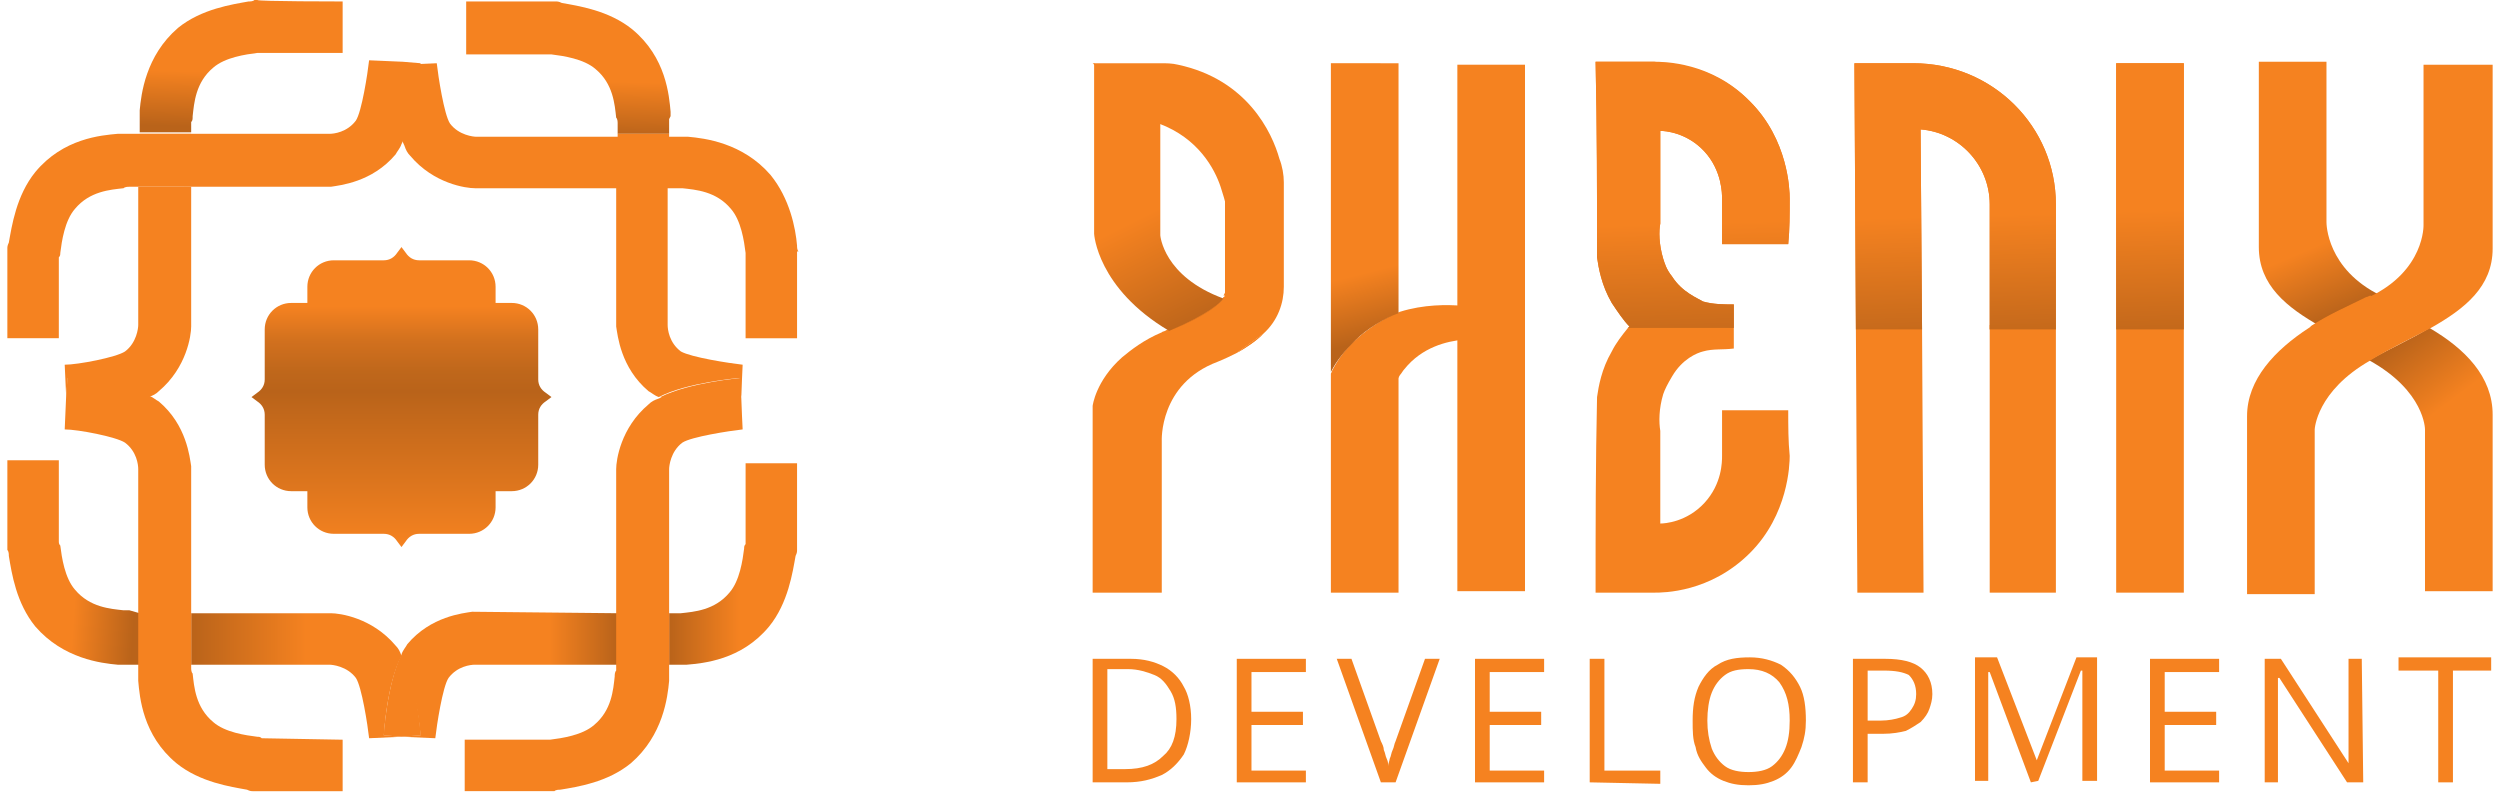 <?xml version="1.0" encoding="utf-8"?>
<!-- Generator: Adobe Illustrator 19.0.0, SVG Export Plug-In . SVG Version: 6.00 Build 0)  -->
<svg version="1.1" id="Layer_1" xmlns="http://www.w3.org/2000/svg" xmlns:xlink="http://www.w3.org/1999/xlink" x="0px" y="0px"
	 width="170px" height="54px" viewBox="-212 393.9 170 54" style="enable-background:new -212 393.9 170 54;" xml:space="preserve">
<style type="text/css">
	.st0{fill:url(#SVGID_1_);}
	.st1{fill:url(#SVGID_2_);}
	.st2{fill:#F58220;}
	.st3{fill:url(#SVGID_3_);}
	.st4{fill:url(#SVGID_4_);}
	.st5{fill:url(#SVGID_5_);}
	.st6{fill:url(#SVGID_6_);}
	.st7{fill:url(#SVGID_7_);}
	.st8{fill:url(#SVGID_8_);}
	.st9{fill:url(#SVGID_9_);}
	.st10{fill:url(#SVGID_10_);}
	.st11{fill:url(#SVGID_11_);}
	.st12{fill:url(#SVGID_12_);}
	.st13{fill:url(#SVGID_13_);}
	.st14{fill:url(#SVGID_14_);}
</style>
<g>
	<g>
		<g>
			
				<linearGradient id="SVGID_1_" gradientUnits="userSpaceOnUse" x1="-202.648" y1="409.317" x2="-210.154" y2="409.818" gradientTransform="matrix(1 0 0 -1 0 841.67)">
				<stop  offset="0" style="stop-color:#B9631A"/>
				<stop  offset="0.547" style="stop-color:#F58220"/>
			</linearGradient>
			<path class="st0" d="M-202.5,435.6v3.5h-1l-0.2,0c-0.1,0-0.2,0-0.3,0c-1.1-0.1-3.7-0.4-5.6-2.6c-1.3-1.6-1.6-3.6-1.8-4.8
				c0-0.1,0-0.3-0.1-0.4l0-0.2v-5.9h3.5v5.5c0,0.1,0,0.2,0.1,0.3c0.1,0.8,0.3,2.2,1,3c1,1.2,2.4,1.3,3.3,1.4c0.1,0,0.3,0,0.4,0
				L-202.5,435.6L-202.5,435.6z"/>
			
				<linearGradient id="SVGID_2_" gradientUnits="userSpaceOnUse" x1="-199.015" y1="401.875" x2="-184.675" y2="401.875" gradientTransform="matrix(1 0 0 -1 0 841.67)">
				<stop  offset="0" style="stop-color:#B9631A"/>
				<stop  offset="0.547" style="stop-color:#F58220"/>
			</linearGradient>
			<path class="st1" d="M-185.9,443.9l1.2,0.1l-2.2,0.1c-0.1-0.9-0.5-3.5-0.9-4.1c-0.6-0.8-1.6-0.9-1.8-0.9h-9.4v-3.5h9.5
				c0.6,0,2.8,0.3,4.4,2.2c0.2,0.2,0.3,0.4,0.4,0.7C-185.7,440.4-185.9,443.9-185.9,443.9z"/>
			<rect x="-202.5" y="435.6" class="st2" width="3.5" height="3.5"/>
			<path class="st2" d="M-183.4,443.9l-1.3,0.1h0l-1.2-0.1c0,0,0.3-3.6,1.3-5.5C-183.6,440.4-183.4,443.9-183.4,443.9z"/>
			
				<linearGradient id="SVGID_3_" gradientUnits="userSpaceOnUse" x1="-170.069" y1="401.855" x2="-178.425" y2="401.855" gradientTransform="matrix(1 0 0 -1 0 841.67)">
				<stop  offset="0" style="stop-color:#B9631A"/>
				<stop  offset="0.547" style="stop-color:#F58220"/>
			</linearGradient>
			<path class="st3" d="M-170,435.6v3.5h-9.7c-0.3,0-1.2,0.1-1.8,0.9c-0.4,0.6-0.8,3.2-0.9,4.1l-2.3-0.1l1.3-0.1
				c0,0-0.3-3.5-1.3-5.5c0.1-0.3,0.3-0.5,0.4-0.7c1.6-1.9,3.8-2.1,4.4-2.2h0.1L-170,435.6L-170,435.6z"/>
			<path class="st2" d="M-184.7,438.4c1,2,1.3,5.5,1.3,5.5l-1.3,0h0l-1.2,0C-185.9,443.9-185.7,440.4-184.7,438.4z"/>
			
				<linearGradient id="SVGID_4_" gradientUnits="userSpaceOnUse" x1="-166.485" y1="409.53" x2="-157.815" y2="409.53" gradientTransform="matrix(1 0 0 -1 0 841.67)">
				<stop  offset="0" style="stop-color:#B9631A"/>
				<stop  offset="0.547" style="stop-color:#F58220"/>
			</linearGradient>
			<path class="st4" d="M-157.8,425.2v5.9l0,0.2c0,0.1,0,0.2-0.1,0.4c-0.2,1.1-0.5,3.2-1.8,4.8c-1.9,2.3-4.5,2.5-5.6,2.6
				c-0.1,0-0.2,0-0.3,0l-0.2,0h-0.7v-3.5h0.4c0.1,0,0.3,0,0.4,0c0.9-0.1,2.3-0.2,3.3-1.4c0.7-0.8,0.9-2.2,1-3c0-0.1,0-0.2,0.1-0.3
				v-5.5H-157.8z"/>
			<rect x="-170" y="435.6" class="st2" width="3.5" height="3.5"/>
			<g>
				<g>
					<path class="st2" d="M-157.8,411v5.9h-3.5v-5.5c0-0.1,0-0.2,0-0.3c-0.1-0.8-0.3-2.2-1-3c-1-1.2-2.4-1.3-3.3-1.4
						c-0.1,0-0.3,0-0.4,0h-13.7c-0.6,0-2.8-0.3-4.4-2.2c-0.2-0.2-0.3-0.4-0.4-0.7c-1-2-1.3-5.5-1.3-5.5l1.3,0h0l2.2-0.1
						c0.1,0.9,0.5,3.5,0.9,4.1c0.6,0.8,1.6,0.9,1.8,0.9h13.9l0.2,0c0.1,0,0.2,0,0.3,0c1.1,0.1,3.7,0.4,5.6,2.6
						c1.3,1.6,1.7,3.6,1.8,4.8c0,0.1,0,0.3,0.1,0.4L-157.8,411z"/>
					<path class="st2" d="M-183.4,398.2c0,0-0.3,3.6-1.3,5.5c-0.1,0.3-0.3,0.5-0.4,0.7c-1.6,1.9-3.8,2.1-4.4,2.2h-13.7
						c-0.1,0-0.3,0-0.4,0.1c-0.9,0.1-2.3,0.2-3.3,1.4c-0.7,0.8-0.9,2.2-1,3c0,0.1,0,0.2-0.1,0.3v5.5h-3.5V411l0-0.2
						c0-0.1,0-0.2,0.1-0.4c0.2-1.1,0.5-3.2,1.8-4.8c1.9-2.3,4.5-2.5,5.6-2.6c0.1,0,0.2,0,0.3,0l0.2,0h13.9c0.3,0,1.2-0.1,1.8-0.9
						c0.4-0.6,0.8-3.2,0.9-4.1l2.3,0.1h0L-183.4,398.2z"/>
				</g>
			</g>
			
				<linearGradient id="SVGID_5_" gradientUnits="userSpaceOnUse" x1="-195.663" y1="439.087" x2="-195.496" y2="445.926" gradientTransform="matrix(1 0 0 -1 0 841.67)">
				<stop  offset="0" style="stop-color:#B9631A"/>
				<stop  offset="0.547" style="stop-color:#F58220"/>
			</linearGradient>
			<path class="st5" d="M-188.7,394v3.5h-5.5c-0.1,0-0.2,0-0.3,0c-0.8,0.1-2.2,0.3-3,1c-1.2,1-1.3,2.4-1.4,3.3c0,0.2,0,0.3-0.1,0.4
				v0.7h-3.5v-1l0-0.2c0-0.1,0-0.2,0-0.3c0.1-1.1,0.4-3.7,2.6-5.6c1.6-1.3,3.7-1.6,4.8-1.8c0.1,0,0.3,0,0.4-0.1l0.2,0
				C-194.5,394-188.7,394-188.7,394z"/>
			<path class="st2" d="M-199,406.6v9.5c0,0.6-0.3,2.8-2.2,4.4c-0.2,0.2-0.4,0.3-0.7,0.4c-2-1-5.5-1.3-5.5-1.3l-0.1,1.3l-0.1-2.2
				c0.9,0,3.5-0.5,4.1-0.9c0.8-0.6,0.9-1.6,0.9-1.8v-9.4C-202.5,406.6-199,406.6-199,406.6z"/>
			<path class="st2" d="M-207.4,419.6c0,0,3.6,0.3,5.5,1.3c-2,1-5.5,1.3-5.5,1.3l0-1.3l0,0L-207.4,419.6z"/>
			<rect x="-202.5" y="403" class="st2" width="3.5" height="3.5"/>
			<path class="st2" d="M-188.7,444.2v3.5h-5.9l-0.2,0c-0.1,0-0.2,0-0.4-0.1c-1.1-0.2-3.2-0.5-4.8-1.8c-2.3-1.9-2.5-4.5-2.6-5.6
				c0-0.1,0-0.2,0-0.3l0-0.2v-13.9c0-0.3-0.1-1.2-0.9-1.8c-0.6-0.4-3.2-0.9-4.1-0.9l0.1-2.3l0,0l0.1-1.3c0,0,3.6,0.3,5.5,1.3
				c0.3,0.1,0.5,0.3,0.7,0.4c1.9,1.6,2.1,3.8,2.2,4.4v0.1v13.6c0,0.1,0,0.3,0.1,0.4c0.1,0.9,0.2,2.3,1.4,3.3c0.8,0.7,2.2,0.9,3,1
				c0.1,0,0.2,0,0.3,0.1L-188.7,444.2L-188.7,444.2z"/>
			
				<linearGradient id="SVGID_6_" gradientUnits="userSpaceOnUse" x1="-173.527" y1="438.547" x2="-173.36" y2="445.386" gradientTransform="matrix(1 0 0 -1 0 841.67)">
				<stop  offset="0" style="stop-color:#B9631A"/>
				<stop  offset="0.547" style="stop-color:#F58220"/>
			</linearGradient>
			<path class="st6" d="M-166.5,402v1h-3.5v-0.7c0-0.1,0-0.3-0.1-0.4c-0.1-0.9-0.2-2.3-1.4-3.3c-0.8-0.7-2.2-0.9-3-1
				c-0.1,0-0.2,0-0.3,0h-5.5V394h5.9l0.2,0c0.1,0,0.2,0,0.4,0.1c1.1,0.2,3.2,0.5,4.8,1.8c2.3,1.9,2.5,4.5,2.6,5.6c0,0.1,0,0.2,0,0.3
				L-166.5,402z"/>
			<path class="st2" d="M-161.5,418.7l-0.1,2.2l-0.1-1.3c0,0-3.6,0.3-5.5,1.3c-0.3-0.1-0.5-0.3-0.7-0.4c-1.9-1.6-2.1-3.8-2.2-4.4
				v-9.5h3.5v9.4c0,0.3,0.1,1.2,0.9,1.8C-165,418.2-162.4,418.6-161.5,418.7z"/>
			<rect x="-170" y="403" class="st2" width="3.5" height="3.5"/>
			<path class="st2" d="M-161.6,420.9L-161.6,420.9l0,1.3c0,0-3.6-0.3-5.5-1.3c2-1,5.5-1.3,5.5-1.3L-161.6,420.9z"/>
			<path class="st2" d="M-161.5,423.1c-0.9,0.1-3.5,0.5-4.1,0.9c-0.8,0.6-0.9,1.6-0.9,1.8v13.9l0,0.2c0,0.1,0,0.2,0,0.3
				c-0.1,1.1-0.4,3.7-2.6,5.6c-1.6,1.3-3.6,1.6-4.8,1.8c-0.1,0-0.3,0-0.4,0.1l-0.2,0h-5.9v-3.5h5.5c0.1,0,0.2,0,0.3,0
				c0.8-0.1,2.2-0.3,3-1c1.2-1,1.3-2.4,1.4-3.3c0-0.1,0-0.3,0.1-0.4v-13.6v-0.1c0-0.6,0.3-2.8,2.2-4.4c0.2-0.2,0.4-0.3,0.7-0.4
				c2-1,5.5-1.3,5.5-1.3l0.1,1.3l0,0L-161.5,423.1z"/>
		</g>
		<g>
			
				<linearGradient id="SVGID_7_" gradientUnits="userSpaceOnUse" x1="-184.665" y1="410.66" x2="-184.665" y2="430.9" gradientTransform="matrix(1 0 0 -1 0 841.67)">
				<stop  offset="0" style="stop-color:#F58220"/>
				<stop  offset="0.517" style="stop-color:#B9631A"/>
				<stop  offset="0.585" style="stop-color:#BF671B"/>
				<stop  offset="0.685" style="stop-color:#D1701E"/>
				<stop  offset="0.804" style="stop-color:#F58220"/>
				<stop  offset="0.804" style="stop-color:#F58220"/>
			</linearGradient>
			<path class="st7" d="M-174.5,420.9l-0.4,0.3c-0.3,0.2-0.5,0.5-0.5,0.9v3.4c0,1-0.8,1.8-1.8,1.8h-1.1v1.1c0,1-0.8,1.8-1.8,1.8
				h-3.4c-0.4,0-0.7,0.2-0.9,0.5l-0.3,0.4l-0.3-0.4c-0.2-0.3-0.5-0.5-0.9-0.5h-3.4c-1,0-1.8-0.8-1.8-1.8v-1.1h-1.1
				c-1,0-1.8-0.8-1.8-1.8v-3.4c0-0.4-0.2-0.7-0.5-0.9l-0.4-0.3l0.4-0.3c0.3-0.2,0.5-0.5,0.5-0.9v-3.4c0-1,0.8-1.8,1.8-1.8h1.1v-1.1
				c0-1,0.8-1.8,1.8-1.8h3.4c0.4,0,0.7-0.2,0.9-0.5l0.3-0.4l0.3,0.4c0.2,0.3,0.5,0.5,0.9,0.5h3.4c1,0,1.8,0.8,1.8,1.8v1.1h1.1
				c1,0,1.8,0.8,1.8,1.8v3.4c0,0.4,0.2,0.7,0.5,0.9L-174.5,420.9z"/>
		</g>
	</g>
	<rect x="-76.7" y="416" class="st2" width="4.5" height="18.2"/>
	<path class="st2" d="M-100.5,416.3h-0.2c0,0,0.1-0.1,0.1-0.1C-100.5,416.3-100.5,416.3-100.5,416.3z"/>
	<g>
		<path class="st2" d="M-90.4,421.8c0,1.1,0,2.1,0.1,3.1c0,0.6-0.1,4-2.7,6.6c-2.7,2.7-5.9,2.7-6.5,2.7h-4c0-4.4,0-8.8,0.1-13.3
			c0.1-0.7,0.3-1.9,1-3.1c0.3-0.6,0.7-1.1,1.1-1.6c0,0,0.1-0.1,0.1-0.1c-0.4-0.4-0.8-1-1.2-1.6c-0.7-1.2-0.9-2.4-1-3.1
			c0-4.4,0-8.8-0.1-13.3h4c0.6,0,3.9,0,6.5,2.7c2.6,2.6,2.7,6,2.7,6.6c0,1,0,2.1-0.1,3.1h-4.5c0-1,0-2.1,0-3.1c0-0.3,0-1.9-1.2-3.2
			c-1.2-1.3-2.7-1.4-3-1.4c0,2.1,0,4.2,0,6.3c-0.1,0.5-0.1,1.4,0.2,2.4c0.1,0.3,0.2,0.7,0.6,1.2c0.7,1.1,1.8,1.5,2.1,1.7
			c0.7,0.2,1.4,0.2,2.1,0.2c0,0.4,0,1,0,1.5v0.1c0,0.5,0,1,0,1.4c-0.8,0.1-1.4,0-2.1,0.2c-0.4,0.1-1.4,0.5-2.1,1.7
			c-0.3,0.5-0.5,0.9-0.6,1.2c-0.3,1-0.3,1.9-0.2,2.5c0,2.1,0,4.2,0,6.3c0.3,0,1.8-0.1,3-1.4c1.2-1.3,1.2-2.8,1.2-3.2
			c0-1,0-2.1,0-3.1L-90.4,421.8L-90.4,421.8z"/>
	</g>
	<path class="st2" d="M-72.2,407.8v8.5h-4.5v-8.5c0-2.7-2.1-4.9-4.7-5.1l0.1,13.6l0.1,17.9h-4.5l-0.1-17.9l-0.1-18.1h4
		C-76.5,398.2-72.2,402.5-72.2,407.8z"/>
	
		<linearGradient id="SVGID_8_" gradientUnits="userSpaceOnUse" x1="-51.886" y1="426.809" x2="-55.389" y2="435.066" gradientTransform="matrix(1 0 0 -1 0 841.67)">
		<stop  offset="0" style="stop-color:#B9631A"/>
		<stop  offset="0.547" style="stop-color:#F58220"/>
	</linearGradient>
	<path class="st8" d="M-50.1,414c-0.1,0-0.2,0.1-0.3,0.1c-1.2,0.5-2.6,1.2-3.8,2c-2.3-1.3-4.2-2.8-4.2-5.4c0-4,0-12.6,0-12.6h4.6
		v10.9C-53.8,409.1-53.8,412.2-50.1,414z"/>
	
		<linearGradient id="SVGID_9_" gradientUnits="userSpaceOnUse" x1="-51.139" y1="422.991" x2="-45.133" y2="414.984" gradientTransform="matrix(1 0 0 -1 0 841.67)">
		<stop  offset="0" style="stop-color:#B9631A"/>
		<stop  offset="0.547" style="stop-color:#F58220"/>
	</linearGradient>
	<path class="st9" d="M-42.5,422.1c0,4.6,0,12,0,12h-4.6v-11c0,0,0-2.6-3.8-4.7c1.4-0.8,2.8-1.4,4.1-2.2
		C-44.4,417.6-42.5,419.5-42.5,422.1z"/>
	<path class="st2" d="M-46.7,416.1c-1.3,0.7-2.8,1.4-4.1,2.2c-1.4-0.8-2.8-1.4-4.1-2.2c1.2-0.8,2.6-1.4,3.8-2c0.1,0,0.2-0.1,0.3-0.1
		c0.1,0.1,0.2,0.1,0.3,0.1C-49.2,414.7-47.9,415.3-46.7,416.1z"/>
	<path class="st2" d="M-42.5,398.2c0,0,0,8.5,0,12.6c0,2.6-1.9,4.1-4.2,5.4c-1.3,0.7-2.8,1.4-4.1,2.2c-3.7,2.1-3.8,4.7-3.8,4.7v11.2
		h-4.6c0,0,0-7.5,0-12.1c0-2.5,1.9-4.5,4.2-6c1.2-0.8,2.6-1.4,3.8-2c0.1,0,0.2-0.1,0.3-0.1c3.8-1.8,3.7-4.9,3.7-4.9v-10.9H-42.5z"/>
	<rect x="-68.1" y="398.2" class="st2" width="4.6" height="36"/>
	<path class="st2" d="M-111.2,415v2c-0.1,0-0.6-0.1-1.3,0c-1.1,0.1-2.8,0.5-4,2c-0.1,0.1-0.2,0.3-0.3,0.4c0,0,0,0,0,0
		c-1.2,1.9-0.9,3.9-0.8,4.2c-1.1-1.2-2.6-2.3-3.8-3.5v-1c0.4-0.8,0.9-1.5,1.7-2.2c0.8-0.7,2-1.5,2.9-1.8c0,0,0,0,0,0
		c1.6-0.5,3.2-0.5,4.3-0.4C-111.9,414.8-111.4,414.9-111.2,415z"/>
	<rect x="-112.9" y="398.3" class="st2" width="4.6" height="35.8"/>
	
		<linearGradient id="SVGID_10_" gradientUnits="userSpaceOnUse" x1="-117.231" y1="425.039" x2="-119.233" y2="433.046" gradientTransform="matrix(1 0 0 -1 0 841.67)">
		<stop  offset="0" style="stop-color:#B9631A"/>
		<stop  offset="0.547" style="stop-color:#F58220"/>
	</linearGradient>
	<path class="st10" d="M-116.9,398.2v17c-0.9,0.3-2.2,1.1-2.9,1.8c-0.8,0.8-1.3,1.4-1.7,2.2v-21H-116.9z"/>
	<path class="st2" d="M-116.9,415.3v18.9h-4.6v-14.9c0.4-0.8,0.9-1.4,1.7-2.2C-119.1,416.3-117.8,415.6-116.9,415.3z"/>
	<path class="st2" d="M-128.7,414.1c-0.3,0.4-1.2,1.2-3.8,2.3c0,0,0,0,0,0c2.5-1,3.4-1.8,3.7-2.2
		C-128.8,414.1-128.8,414.1-128.7,414.1C-128.8,414.1-128.7,414.1-128.7,414.1z"/>
	<path class="st2" d="M-137.7,398.2h4.6c0.4,0,0.8,0,1.2,0.1c4.7,1,6.4,4.6,6.9,6.4c0.2,0.5,0.3,1.1,0.3,1.6v7.1
		c0,1.1-0.4,2.3-1.4,3.2l-1.8,1.3c-0.4,0.2-0.8,0.4-1.3,0.6c-4,1.5-3.8,5.4-3.8,5.4v10.3h-4.7v-12.7c0,0,0.2-1.7,2-3.3
		c0.6-0.5,1.5-1.2,2.7-1.7c0.1-0.1,0.1,0,0.4-0.2c0,0,0,0,0.1,0c0,0,0,0,0,0c2.6-1,3.5-1.8,3.8-2.3c0,0-0.1,0-0.1,0
		c0.1-0.2,0.1-0.2,0.1-0.2v-6.2c0,0-0.1-0.4-0.3-1c-0.4-1.2-1.5-3.3-4.2-4.3"/>
	<path class="st2" d="M-128.7,414.1c-0.3,0.4-1.2,1.2-3.8,2.3c0,0,0,0,0,0c2.5-1,3.4-1.8,3.7-2.2
		C-128.8,414.1-128.8,414.1-128.7,414.1C-128.8,414.1-128.7,414.1-128.7,414.1z"/>
	<path class="st2" d="M-126.1,416.6c-0.5,0.5-1.1,0.9-1.8,1.3L-126.1,416.6z"/>
	
		<linearGradient id="SVGID_11_" gradientUnits="userSpaceOnUse" x1="-130.253" y1="425.265" x2="-137.426" y2="439.611" gradientTransform="matrix(1 0 0 -1 0 841.67)">
		<stop  offset="0" style="stop-color:#B9631A"/>
		<stop  offset="0.547" style="stop-color:#F58220"/>
	</linearGradient>
	<path class="st11" d="M-133.1,401.9l0,8c0,0,0.2,2.8,4.3,4.3c0,0,0,0,0,0c-0.3,0.4-1.2,1.2-3.7,2.2c-4.9-2.9-5.1-6.6-5.1-6.6
		l0-11.6L-133.1,401.9z"/>
	<path class="st2" d="M-128.7,414.1c-0.3,0.4-1.2,1.2-3.8,2.3c0,0,0,0,0,0c2.5-1,3.4-1.8,3.7-2.2
		C-128.8,414.1-128.8,414.1-128.7,414.1C-128.8,414.1-128.7,414.1-128.7,414.1z"/>
	<path class="st2" d="M-126.1,416.6c-0.5,0.5-1.1,0.9-1.8,1.3L-126.1,416.6z"/>
	
		<linearGradient id="SVGID_12_" gradientUnits="userSpaceOnUse" x1="-96.635" y1="422.733" x2="-97.135" y2="440.748" gradientTransform="matrix(1 0 0 -1 0 841.67)">
		<stop  offset="0" style="stop-color:#B9631A"/>
		<stop  offset="0.547" style="stop-color:#F58220"/>
	</linearGradient>
	<path class="st12" d="M-93,400.8c2.6,2.6,2.7,6,2.7,6.6c0,1.1,0,2.1-0.1,3.1h-4.5c0-1.1,0-2.1,0-3.1c0-0.3,0-1.9-1.2-3.2
		c-1.2-1.3-2.7-1.4-3-1.4c0,2.1,0,4.2,0,6.3c-0.1,0.5-0.1,1.4,0.2,2.4c0.1,0.3,0.2,0.7,0.6,1.2c0.7,1.1,1.8,1.5,2.1,1.7
		c0.7,0.2,1.4,0.2,2.1,0.2c0,0.4,0,1,0,1.5v0.1h-7.2c0,0,0.1-0.1,0.1-0.1c-0.4-0.4-0.8-1-1.2-1.6c-0.7-1.2-0.9-2.4-1-3.1
		c0-4.4,0-8.8-0.1-13.3h4C-98.9,398.2-95.7,398.1-93,400.8z"/>
	
		<linearGradient id="SVGID_13_" gradientUnits="userSpaceOnUse" x1="-78.799" y1="423.228" x2="-79.3" y2="441.244" gradientTransform="matrix(1 0 0 -1 0 841.67)">
		<stop  offset="0" style="stop-color:#B9631A"/>
		<stop  offset="0.547" style="stop-color:#F58220"/>
	</linearGradient>
	<path class="st13" d="M-72.2,407.8v8.5h-4.5v-8.5c0-2.7-2.1-4.9-4.7-5.1l0.1,13.6h-4.5l-0.1-18.1h4
		C-76.5,398.2-72.2,402.5-72.2,407.8z"/>
	
		<linearGradient id="SVGID_14_" gradientUnits="userSpaceOnUse" x1="-65.523" y1="423.597" x2="-66.024" y2="441.613" gradientTransform="matrix(1 0 0 -1 0 841.67)">
		<stop  offset="0" style="stop-color:#B9631A"/>
		<stop  offset="0.547" style="stop-color:#F58220"/>
	</linearGradient>
	<rect x="-68.1" y="398.2" class="st14" width="4.6" height="18.1"/>
	<g>
		<path class="st2" d="M-131,442.8c0,0.9-0.2,1.8-0.5,2.4c-0.4,0.6-0.9,1.1-1.5,1.4c-0.7,0.3-1.4,0.5-2.4,0.5h-2.3v-8.4h2.6
			c0.9,0,1.6,0.2,2.2,0.5c0.6,0.3,1.1,0.8,1.4,1.4C-131.2,441.1-131,441.9-131,442.8z M-132,442.8c0-0.8-0.1-1.4-0.4-1.9
			c-0.3-0.5-0.6-0.9-1.1-1.1c-0.5-0.2-1.1-0.4-1.8-0.4h-1.4v6.8h1.2c1.2,0,2-0.3,2.6-0.9C-132.3,444.8-132,444-132,442.8z"/>
		<path class="st2" d="M-123.2,447.1h-4.7v-8.4h4.7v0.9h-3.7v2.7h3.5v0.9h-3.5v3.1h3.7V447.1z"/>
		<path class="st2" d="M-114.1,438.7l-3,8.4h-1l-3-8.4h1l2,5.6c0.1,0.2,0.2,0.4,0.2,0.6c0.1,0.2,0.1,0.4,0.2,0.6
			c0.1,0.2,0.1,0.4,0.1,0.5c0-0.2,0.1-0.4,0.1-0.5c0.1-0.2,0.1-0.4,0.2-0.6c0.1-0.2,0.1-0.4,0.2-0.6l2-5.6L-114.1,438.7
			L-114.1,438.7z"/>
		<path class="st2" d="M-107,447.1h-4.7v-8.4h4.7v0.9h-3.7v2.7h3.5v0.9h-3.5v3.1h3.7V447.1z"/>
		<path class="st2" d="M-103.9,447.1v-8.4h1v7.6h3.8v0.9L-103.9,447.1L-103.9,447.1z"/>
		<path class="st2" d="M-89.2,442.9c0,0.7-0.1,1.2-0.3,1.8c-0.2,0.5-0.4,1-0.7,1.4c-0.3,0.4-0.7,0.7-1.2,0.9s-1,0.3-1.7,0.3
			c-0.7,0-1.2-0.1-1.7-0.3c-0.5-0.2-0.9-0.5-1.2-0.9c-0.3-0.4-0.6-0.8-0.7-1.4c-0.2-0.5-0.2-1.1-0.2-1.8c0-0.9,0.1-1.6,0.4-2.3
			c0.3-0.6,0.7-1.2,1.3-1.5c0.6-0.4,1.3-0.5,2.2-0.5c0.8,0,1.5,0.2,2.1,0.5c0.6,0.4,1,0.9,1.3,1.5C-89.3,441.2-89.2,442-89.2,442.9z
			 M-95.9,442.9c0,0.7,0.1,1.3,0.3,1.9c0.2,0.5,0.5,0.9,0.9,1.2c0.4,0.3,1,0.4,1.6,0.4s1.2-0.1,1.6-0.4s0.7-0.7,0.9-1.2
			c0.2-0.5,0.3-1.1,0.3-1.9c0-1.1-0.2-1.9-0.7-2.6c-0.5-0.6-1.2-0.9-2.1-0.9c-0.7,0-1.2,0.1-1.6,0.4c-0.4,0.3-0.7,0.7-0.9,1.2
			C-95.8,441.5-95.9,442.2-95.9,442.9z"/>
		<path class="st2" d="M-83.8,438.7c1.1,0,1.9,0.2,2.4,0.6c0.5,0.4,0.8,1,0.8,1.8c0,0.4-0.1,0.7-0.2,1c-0.1,0.3-0.3,0.6-0.6,0.9
			c-0.3,0.2-0.6,0.4-1,0.6c-0.4,0.1-0.9,0.2-1.6,0.2h-1v3.3h-1v-8.4L-83.8,438.7L-83.8,438.7z M-83.9,439.5H-85v3.4h0.9
			c0.5,0,1-0.1,1.3-0.2c0.4-0.1,0.6-0.3,0.8-0.6s0.3-0.6,0.3-1c0-0.6-0.2-1-0.5-1.3C-82.6,439.6-83.1,439.5-83.9,439.5z"/>
		<path class="st2" d="M-73.9,447.1l-2.8-7.5h-0.1c0,0.2,0,0.4,0,0.6c0,0.2,0,0.5,0,0.7c0,0.3,0,0.5,0,0.8v5.3h-0.9v-8.4h1.5l2.7,7
			h0l2.7-7h1.4v8.4h-1v-5.4c0-0.3,0-0.5,0-0.8s0-0.5,0-0.7s0-0.4,0-0.6h-0.1l-2.9,7.5L-73.9,447.1L-73.9,447.1z"/>
		<path class="st2" d="M-61.1,447.1h-4.7v-8.4h4.7v0.9h-3.7v2.7h3.5v0.9h-3.5v3.1h3.7V447.1z"/>
		<path class="st2" d="M-51.3,447.1h-1.1l-4.6-7.1h-0.1c0,0.2,0,0.4,0,0.6c0,0.2,0,0.5,0,0.8c0,0.3,0,0.5,0,0.8v4.9h-0.9v-8.4h1.1
			l4.6,7.1h0c0-0.1,0-0.3,0-0.6c0-0.3,0-0.5,0-0.8c0-0.3,0-0.6,0-0.8v-4.9h0.9L-51.3,447.1L-51.3,447.1z"/>
		<path class="st2" d="M-45.2,447.1h-1v-7.6h-2.7v-0.9h6.3v0.9h-2.6L-45.2,447.1L-45.2,447.1z"/>
	</g>
</g>
</svg>
